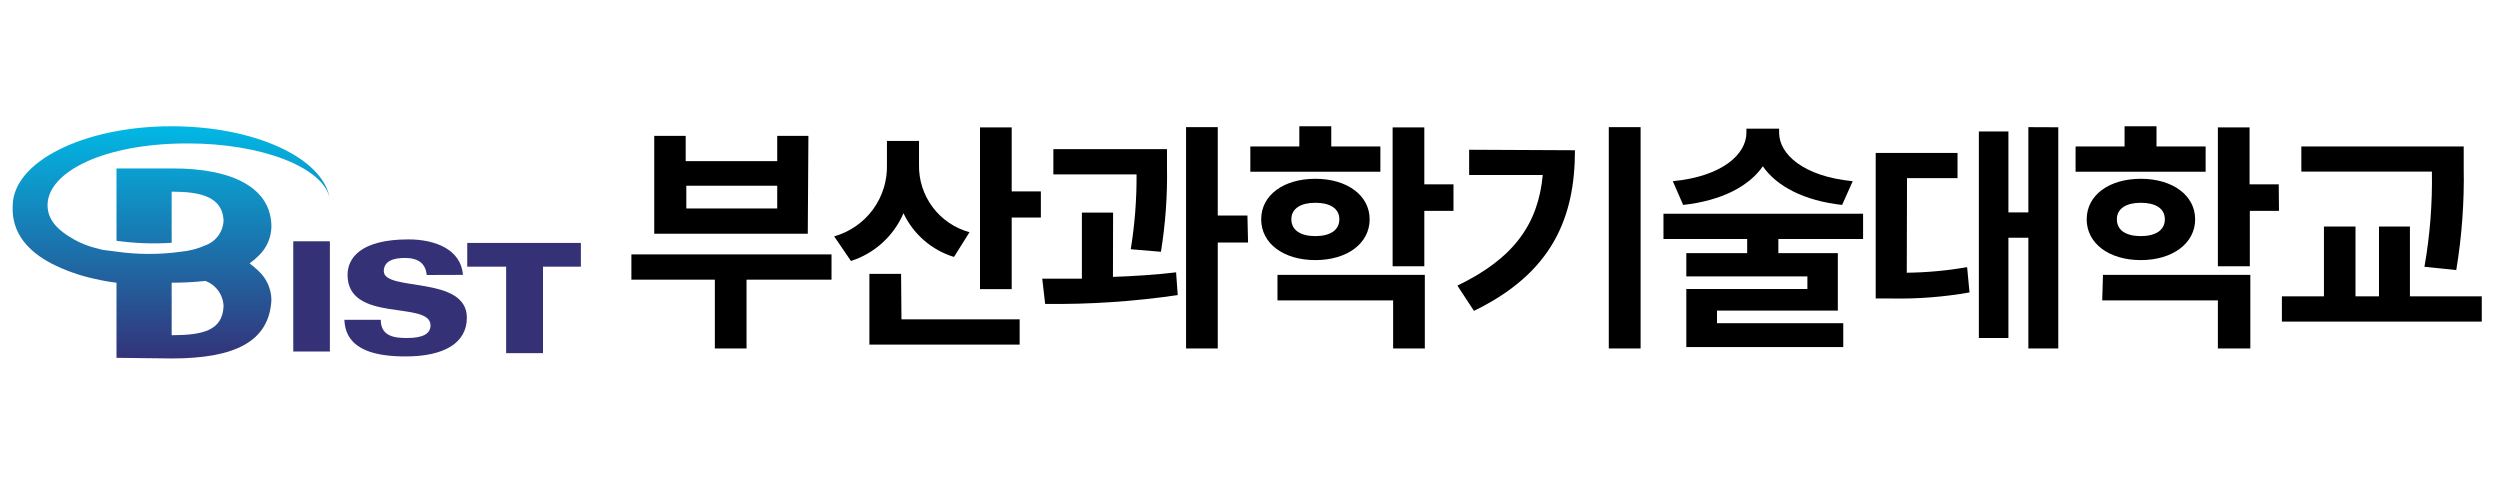 <svg width="198" height="39" viewBox="0 0 198 39" fill="none" xmlns="http://www.w3.org/2000/svg">
<path d="M33.796 21.78C33.706 20.86 33.126 20.43 32.066 20.43C31.246 20.43 30.396 20.63 30.396 21.48C30.396 23.12 36.976 21.79 36.976 25.16C36.976 27.16 35.186 28.23 32.136 28.23C29.926 28.23 27.366 27.82 27.276 25.33H30.156C30.156 26.68 31.316 26.77 32.246 26.77C33.536 26.77 34.096 26.41 34.096 25.77C34.096 23.77 27.526 25.63 27.526 21.77C27.526 20.47 28.526 18.96 32.346 18.96C34.416 18.96 36.506 19.72 36.666 21.77L33.796 21.78Z" fill="#343177"/>
<path d="M40.086 27.97V21.12H37.006V19.24H46.006V21.12H43.006V27.97H40.086Z" fill="#343177"/>
<path d="M26.126 19.11H23.226V27.84H26.126V19.11Z" fill="#343177"/>
<path d="M9.236 19.97C8.576 19.88 8.166 19.79 8.136 19.79Z" fill="url(#paint0_linear_1_6957)"/>
<path d="M8.136 19.79L7.546 19.64C6.982 19.493 6.438 19.278 5.926 19C4.466 18.2 3.766 17.34 3.766 16.25C3.766 13.63 8.216 11.35 14.876 11.36C20.756 11.36 25.586 13.26 26.106 15.68C25.556 12.5 20.166 10 13.586 10C6.636 10 1.006 12.81 1.006 16.31C0.896 18.52 2.326 19.95 4.056 20.86C5.154 21.42 6.32 21.834 7.526 22.09C8.086 22.222 8.654 22.322 9.226 22.39V28.34L13.596 28.39C18.596 28.39 21.316 27.06 21.496 23.77C21.493 23.34 21.403 22.916 21.231 22.522C21.059 22.129 20.809 21.774 20.496 21.48C20.266 21.258 20.022 21.051 19.766 20.86C20.027 20.675 20.271 20.467 20.496 20.24C20.804 19.944 21.051 19.591 21.223 19.2C21.395 18.808 21.487 18.387 21.496 17.96C21.496 14.96 18.576 13.32 13.596 13.34H9.226V19.07C10.673 19.271 12.138 19.325 13.596 19.23V15.18C15.866 15.18 17.596 15.57 17.706 17.43C17.697 17.87 17.555 18.297 17.297 18.654C17.04 19.012 16.68 19.282 16.266 19.43C15.667 19.698 15.029 19.866 14.376 19.93C12.668 20.171 10.934 20.171 9.226 19.93M13.596 22.39C14.488 22.39 15.379 22.343 16.266 22.25C16.677 22.403 17.034 22.674 17.291 23.031C17.547 23.387 17.692 23.811 17.706 24.25C17.626 26.2 16.036 26.54 13.596 26.55V22.39Z" fill="url(#paint1_linear_1_6957)"/>
<path d="M65.856 22.15H59.126V27.6H56.616V22.15H50.006V20.15H65.856V22.15ZM63.976 18.51H51.816V10.76H54.306V12.76H61.556V10.76H64.026L63.976 18.51ZM61.556 14.71H54.356V16.51H61.556V14.71Z" fill="black"/>
<path d="M75.556 20.35C74.685 20.084 73.879 19.638 73.191 19.042C72.502 18.447 71.945 17.713 71.556 16.89C71.172 17.78 70.602 18.578 69.885 19.23C69.167 19.882 68.319 20.373 67.396 20.67L66.066 18.72C67.296 18.375 68.376 17.628 69.133 16.599C69.891 15.57 70.282 14.317 70.246 13.04V11.16H72.786V13.05C72.762 14.259 73.142 15.441 73.867 16.408C74.592 17.376 75.619 18.073 76.786 18.39L75.556 20.35ZM71.396 25.29H80.756V27.29H68.856V21.69H71.366L71.396 25.29ZM82.436 15.16V17.23H80.126V22.9H77.616V10.09H80.126V15.16H82.436Z" fill="black"/>
<path d="M88.146 21.93C89.836 21.87 91.546 21.76 93.146 21.57L93.276 23.37C89.8 23.88 86.289 24.114 82.776 24.07L82.546 22.07C83.546 22.07 84.546 22.07 85.686 22.07V16.84H88.156L88.146 21.93ZM89.556 19.74C89.874 17.78 90.028 15.796 90.016 13.81H83.426V11.81H92.426V13.24C92.466 15.483 92.305 17.726 91.946 19.94L89.556 19.74ZM98.846 19.21H96.446V27.6H93.936V10.07H96.446V17.07H98.796L98.846 19.21Z" fill="black"/>
<path d="M109.326 13.6H99.026V11.6H102.906V10H105.436V11.6H109.326V13.6ZM104.176 20.6C101.666 20.6 99.886 19.29 99.886 17.37C99.886 15.45 101.666 14.16 104.176 14.16C106.686 14.16 108.476 15.47 108.476 17.37C108.476 19.27 106.706 20.6 104.176 20.6ZM101.176 21.77H112.846V27.6H110.336V23.79H101.176V21.77ZM104.176 18.7C105.296 18.7 106.076 18.26 106.076 17.37C106.076 16.48 105.296 16.06 104.176 16.06C103.056 16.06 102.276 16.49 102.276 17.37C102.276 18.25 103.036 18.7 104.176 18.7ZM115.116 16.7H112.806V21.09H110.296V10.09H112.806V14.6H115.116V16.7Z" fill="black"/>
<path d="M124.736 11.9C124.736 17.25 122.926 21.62 116.736 24.62L115.426 22.62C119.896 20.47 121.826 17.74 122.186 13.86H116.356V11.86L124.736 11.9ZM129.936 10.07V27.6H127.416V10.07H129.936Z" fill="black"/>
<path d="M140.846 18.93V20.05H145.556V24.6H135.986V25.6H145.986V27.49H133.556V22.89H143.146V21.89H133.556V20.05H138.376V18.93H131.746V16.93H147.556V18.93H140.846ZM145.896 16.23C142.896 15.9 140.716 14.76 139.616 13.17C138.516 14.76 136.326 15.9 133.306 16.23L132.486 14.35C136.426 13.97 138.316 12.2 138.316 10.51V10.19H140.906V10.51C140.906 12.2 142.806 13.97 146.736 14.35L145.896 16.23Z" fill="black"/>
<path d="M151.016 21.6C152.618 21.581 154.217 21.433 155.796 21.16L155.986 23.16C153.93 23.523 151.843 23.684 149.756 23.64H148.556V12.11H155.036V14.11H151.036L151.016 21.6ZM163.016 10.08V27.6H160.646V18.83H159.066V26.77H156.726V10.41H159.066V16.82H160.646V10.07L163.016 10.08Z" fill="black"/>
<path d="M174.686 13.6H164.386V11.6H168.266V10H170.796V11.6H174.686V13.6ZM169.556 20.6C167.046 20.6 165.266 19.29 165.266 17.37C165.266 15.45 167.046 14.16 169.556 14.16C172.066 14.16 173.856 15.47 173.856 17.37C173.856 19.27 172.066 20.6 169.556 20.6ZM166.556 21.77H178.226V27.6H175.656V23.79H166.496L166.556 21.77ZM169.556 18.7C170.676 18.7 171.456 18.26 171.456 17.37C171.456 16.48 170.676 16.06 169.556 16.06C168.436 16.06 167.656 16.49 167.656 17.37C167.656 18.25 168.396 18.7 169.556 18.7ZM180.496 16.7H178.186V21.09H175.656V10.09H178.166V14.6H180.476L180.496 16.7Z" fill="black"/>
<path d="M196.556 23.47V25.47H180.726V23.47H184.056V17.94H186.556V23.47H188.416V17.94H190.866V23.47H196.556ZM192.016 21.13C192.454 18.641 192.651 16.116 192.606 13.59H182.266V11.6H195.126V13.29C195.177 16.002 194.979 18.714 194.536 21.39L192.016 21.13Z" fill="black"/>
<defs>
<linearGradient id="paint0_linear_1_6957" x1="8.686" y1="9.61" x2="8.686" y2="28.61" gradientUnits="userSpaceOnUse">
<stop stop-color="#00BBE7"/>
<stop offset="1" stop-color="#343177"/>
</linearGradient>
<linearGradient id="paint1_linear_1_6957" x1="13.556" y1="9.62" x2="13.556" y2="28.6" gradientUnits="userSpaceOnUse">
<stop stop-color="#00BBE7"/>
<stop offset="1" stop-color="#343177"/>
</linearGradient>
</defs>
</svg>
